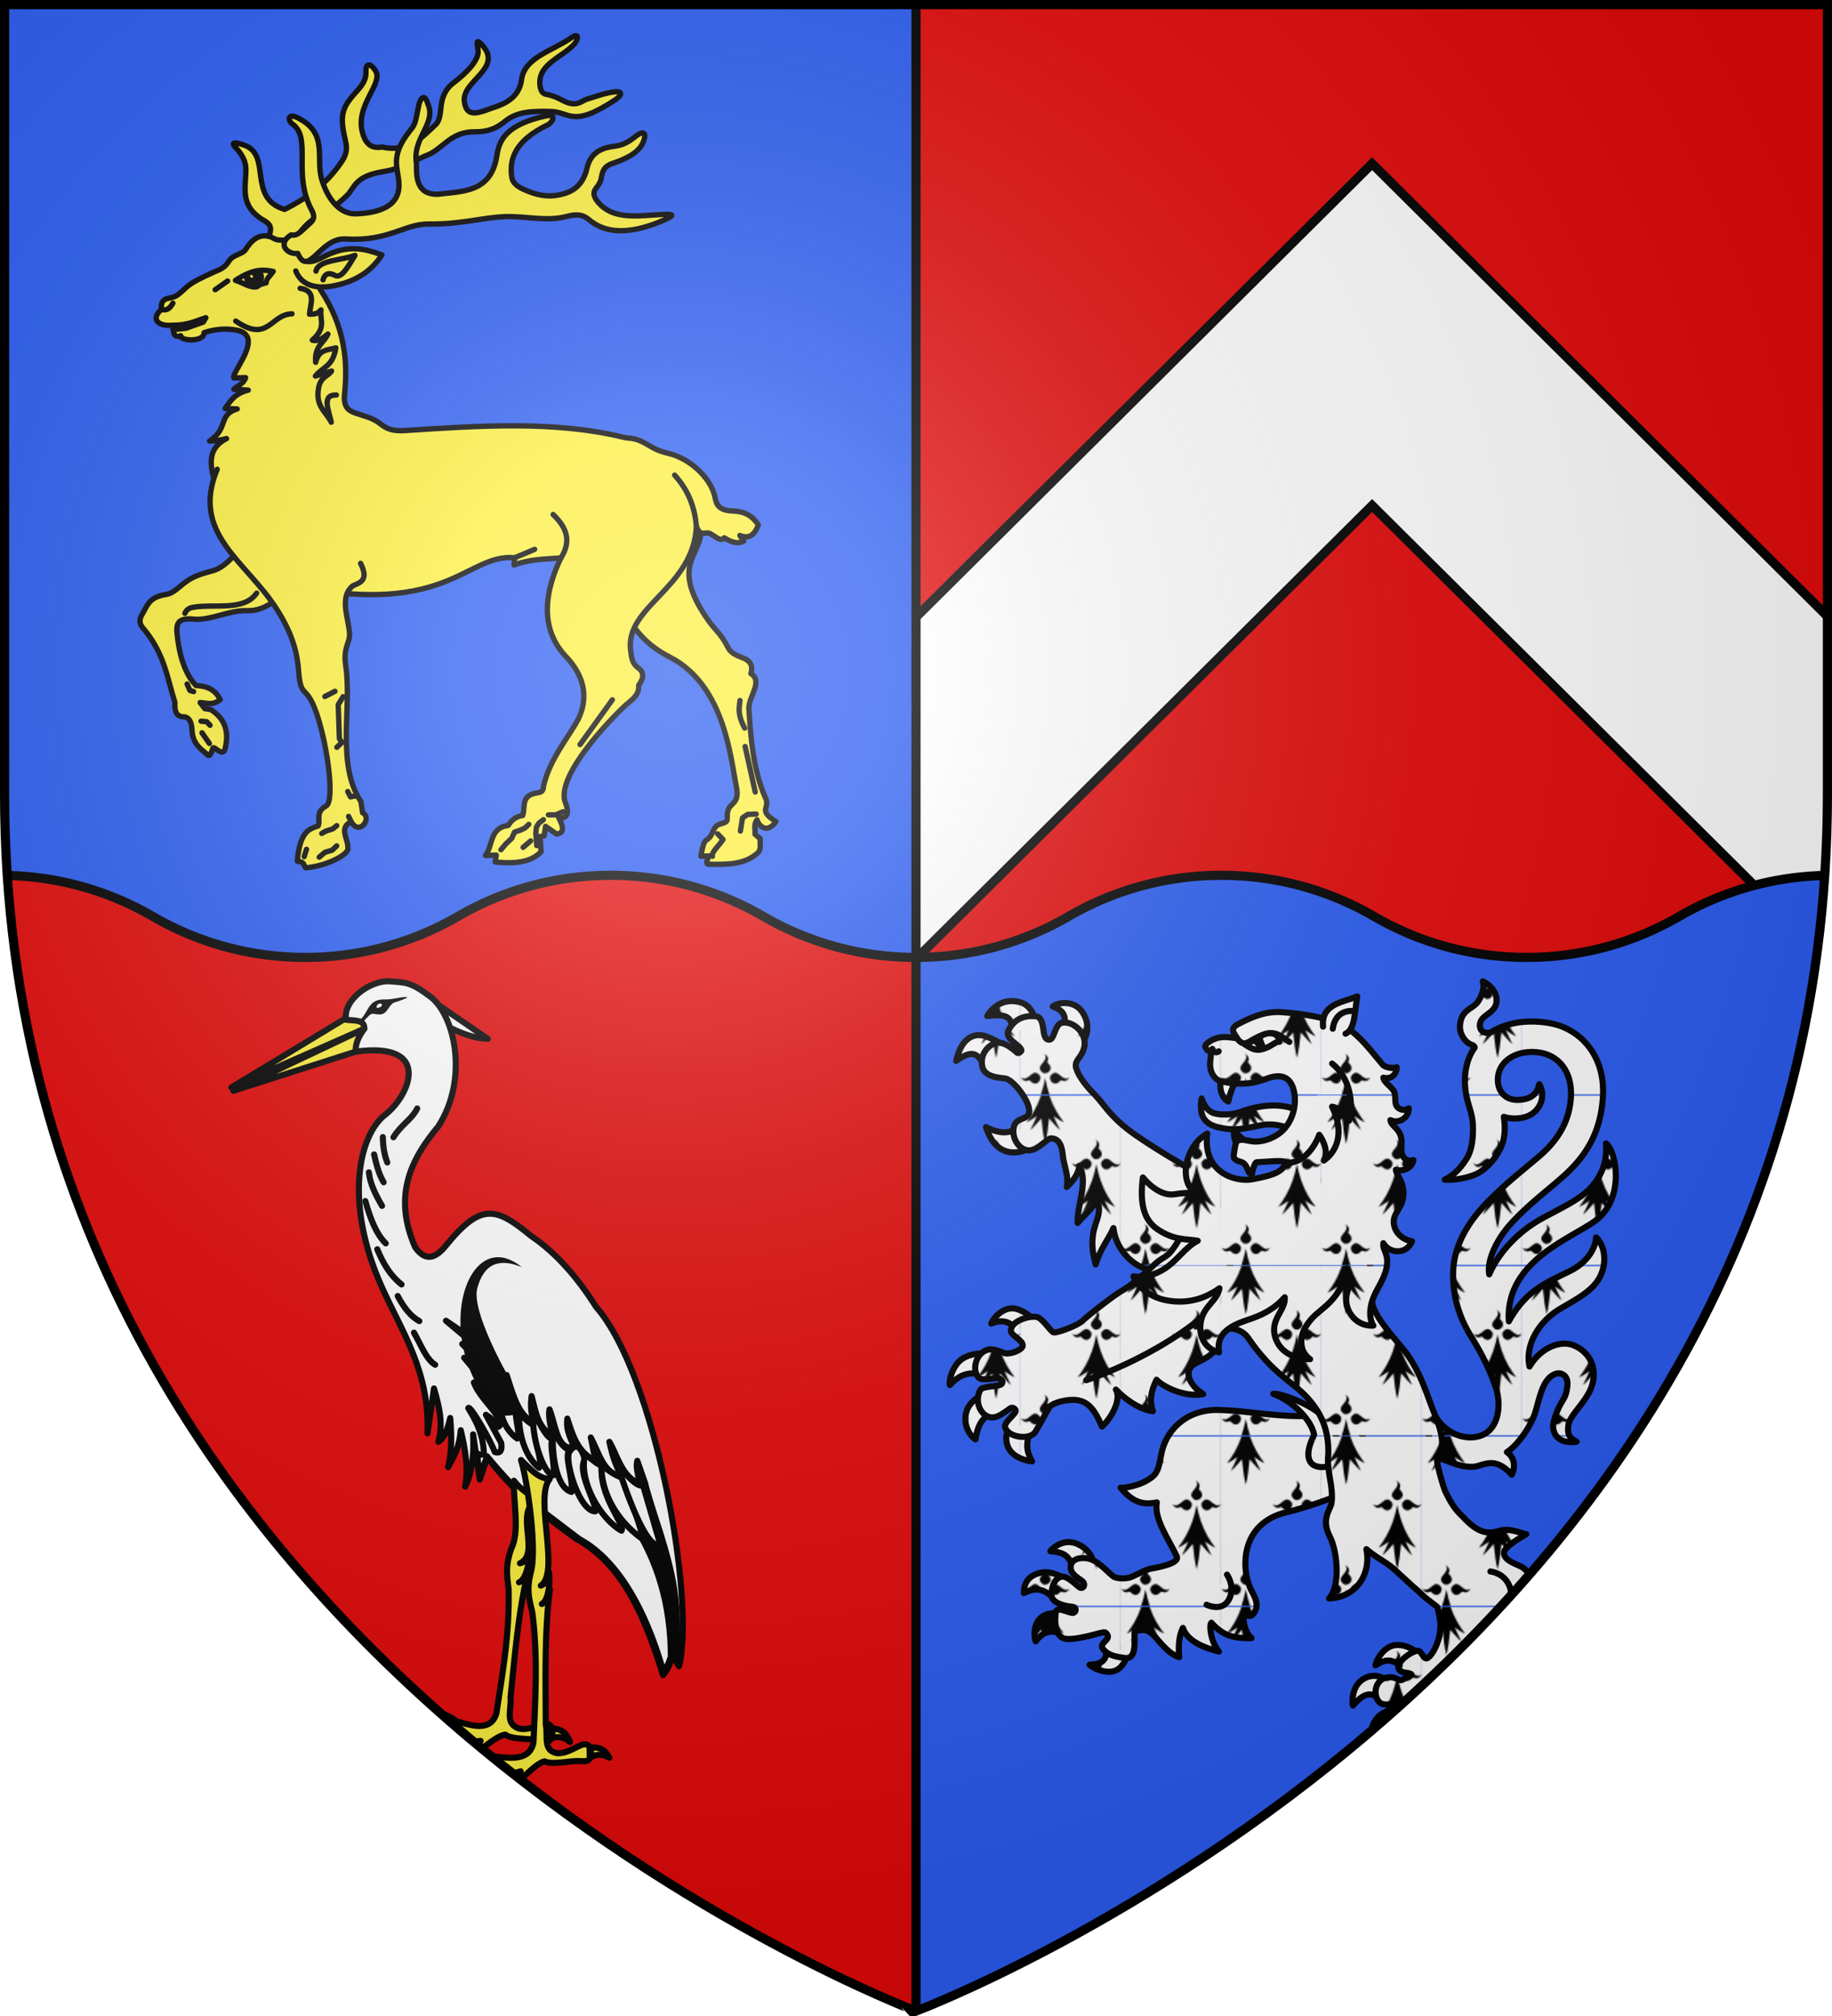<svg xmlns="http://www.w3.org/2000/svg" width="600" height="660"><clipPath id="a"><path d="M329.807 37.213v249.21a79.43 79.43 0 0 0 39.964-10.735 79.4 79.4 0 0 1 39.964-10.735 79.43 79.43 0 0 1 39.964 10.735 79.4 79.4 0 0 0 39.964 10.736 79.43 79.43 0 0 0 39.964-10.736c11.255-6.52 24.207-10.37 38.063-10.695-14.16 212.988-237.883 297.024-237.883 297.024v.081s238.585-89.63 238.585-318.366V37.213z"/></clipPath><pattern id="d" width="72.859" height="123.051" patternTransform="translate(637.229 475.354)" patternUnits="userSpaceOnUse"><path fill="#fff" fill-rule="evenodd" d="M0 0h72.86v123.051H0z"/><path d="M43.843 51.343c-.563-.666-3.442 2.601-6.604-2.302 5.883 4.343 8.443-7.954 13.808-1.26 2.119 2.643-2.297 9.367-7.204 3.562M56.72 38.465c-.666-.562 2.602-3.442-2.301-6.603 4.342 5.883-7.955 8.442-1.26 13.807 2.643 2.12 9.367-2.297 3.561-7.204m9.536 12.878c.562-.666 3.441 2.601 6.603-2.302-5.883 4.343-8.442-7.954-13.808-1.26-2.118 2.643 2.298 9.367 7.205 3.562m-11.207-1.671c-.799 4.27-1.862 8.266-3.114 11.854-2.824 8.094-6.61 14.41-10.493 19.263 2.4-.8 5.002-2.801 7.504-4.402-1.501 3.602-3.102 6.803-4.703 10.005.8-.4 4.002-3.602 8.005-8.404.6 6.603 1.6 14.007 2.801 18.51 1.2-4.503 2.201-11.907 2.802-18.51 4.002 4.802 7.204 8.004 8.004 8.404-1.6-3.202-3.202-6.403-4.702-10.005 2.501 1.6 5.103 3.602 7.504 4.402-3.908-4.885-7.719-11.094-10.55-19.263-1.227-3.544-2.27-7.646-3.058-11.854M14.696 0C11.871 8.094 8.085 14.41 4.202 19.264c2.402-.8 5.003-2.802 7.505-4.403-1.501 3.602-3.102 6.804-4.703 10.006.8-.4 4.002-3.602 8.004-8.405.6 6.604 1.601 14.008 2.802 18.51 1.2-4.502 2.201-11.906 2.802-18.51 4.002 4.803 7.204 8.005 8.004 8.405-1.6-3.202-3.202-6.404-4.703-10.006 2.502 1.601 5.103 3.602 7.505 4.403C27.51 14.379 23.699 8.169 20.868 0zM6.604 112.868c-.563-.666-3.442 2.602-6.604-2.301 5.883 4.342 8.442-7.955 13.808-1.26 2.119 2.642-2.297 9.367-7.204 3.561M19.48 99.991c-.666-.563 2.601-3.442-2.301-6.604 4.342 5.883-7.955 8.443-1.261 13.808 2.643 2.119 9.368-2.297 3.562-7.204m9.535 12.877c.563-.666 3.442 2.602 6.604-2.301-5.883 4.342-8.442-7.955-13.808-1.26-2.119 2.642 2.297 9.367 7.204 3.561m-11.206-1.67c-.799 4.27-1.862 8.266-3.114 11.853h6.173c-1.228-3.544-2.272-7.646-3.059-11.854"/></pattern><clipPath id="b"><path d="M-686.939-690.215h1327.86v574.149c0 635.917-663.93 885.1-663.93 885.1s-663.93-249.183-663.93-885.1z"/></clipPath><clipPath id="e"><path d="M-129.156-10.69h718.027v310.532c0 343.938-359.013 478.71-359.013 478.71s-359.014-134.772-359.014-478.71z"/></clipPath><radialGradient id="f" cx="220" cy="220" r="405" gradientUnits="userSpaceOnUse"><stop offset="0" stop-color="#fff" stop-opacity=".31"/><stop offset=".19" stop-color="#fff" stop-opacity=".25"/><stop offset=".6" stop-color="#6b6b6b" stop-opacity=".125"/><stop offset="1" stop-opacity=".125"/></radialGradient><path fill="#2b5df2" d="M1.5 1.5h597V260c0 286.31-298.5 398.5-298.5 398.5S1.5 546.31 1.5 260z"/><path fill="#e20909" d="M598.5 260V1.5H300v311.938c18.227 0 35.28-4.906 50-13.438 14.725-8.535 31.767-13.438 50-13.437 18.227 0 35.28 4.905 50 13.437 14.725 8.535 31.767 13.437 50 13.438 18.227 0 35.28-4.906 50-13.438 14.081-8.162 30.286-12.98 47.621-13.387M300 658.398v.102m0-.102v-344.96c-18.227 0-35.28-4.906-50-13.438-14.725-8.535-31.767-13.438-50-13.438-18.227 0-35.28 4.906-50 13.438-14.725 8.535-31.767 13.437-50 13.437-18.227 0-35.28-4.905-50-13.437-14.081-8.162-30.286-12.98-47.621-13.387C20.094 553.211 300 658.398 300 658.398"/><g stroke="#000"><path fill="#fff" stroke-width="2.397" d="M598.5 316.396 449.25 168.182 300 316.396v-89.375L449.25 78.807 598.5 227.021z" clip-path="url(#a)" transform="matrix(1.251 0 0 1.252 -112.63 -45.08)"/><g fill="url(#d)" stroke-linecap="round" stroke-linejoin="round" stroke-width="4.446" clip-path="url(#b)" transform="matrix(.45 0 0 .45 310.345 312.208)"><g fill-rule="evenodd"><path d="M46.888 258.055c-7.078.065-13.599 6.952-15.11 11.055 7.646-3.036 12.88-1.623 17.317 3.024l11.34-7.975s-6.04-5.277-12.124-6.036c-.475-.06-.951-.072-1.423-.068M25.6 290.817c-3.85.02-9.909.666-14.835 3.937C3.044 299.88.887 311.525 1.64 313.86c7.605-7.9 13.356-10.241 27.452-7.281l.325-15.57s-1.506-.205-3.817-.193m3.564 28.428s-12.373 3.953-15.372 13.77c-3.198 10.47 3.476 18.717 6.552 20.34 1.365-7.325 2.979-17.823 17.36-20.715zm18.091 19.982c-2.203 4.269-6.229 10.671-3.762 18.335 3.005 9.334 14.73 11.559 18.037 11.786-5.71-9.74-3.892-16.534.713-25.957zm280.884 163.746a15.6 15.6 0 0 0-3.18.244c-7.882 1.455-12.93 10.757-13.48 14.529 7.62-4.893 12.736-5.262 20.875 3.145 2.597-3.054 6.468-7.252 10.36-11.498-1.026-1.284-7.242-6.266-14.575-6.42m-17.048 22.471c-2.325-.113-4.979.34-7.655 1.784-9.978 5.386-8.907 18.203-8.398 19.806 8.852-10.468 14.745-10.386 22.302-2.066l1.514-16.512c-.882-1.093-3.886-2.823-7.763-3.012m10.44 25.491s-10.01 1.214-12.929 13.182c-2.914 11.955 5.023 17.39 7.116 18.51.317-9.19 4.884-16.844 15.833-19.264zm22.358 13.806c-2.403 1.735-7.358 4.31-7.133 13.262.242 9.628 8.592 14.262 12.232 14.653-3.36-9.012-.091-15.69 5.806-19.773zM88.099 428.099c-7.418.029-12.699 5.551-13.315 6.63 13.628.892 14.275 6.256 17.936 15.8 5.196-3.776 9.782-7.012 12.786-8.749.263-2.202-3.022-8.701-10.74-12.187-2.36-1.066-4.59-1.503-6.667-1.494m-16.613 21.964c-1.514-.029-3.057.118-4.612.532-11.38 3.032-11.214 11.699-11.377 14.582 12.6-6.127 17.23 0 24.528 6.054l6.129-15.846c-2.25-1.57-8.106-5.197-14.668-5.322m15.725 31.597s-9.972-4.101-17.26.054c-7.858 4.48-7.252 15.023-5.761 18.644 6.678-9.775 15.414-7.895 21.938-3.301zm27.964 20.279c2.052 12.811-3.03 14.862-11.883 15.41 3.004 2.757 13.064 7.347 19.726 3.83 7.318-3.865 9.182-15.335 8.455-15.626zM46.778 34.514c-10.48-.063-16.358 7.964-17.924 10.888 18.685-2.355 16.931 3.076 20.08 14.234l16.321-6.36c-1.317-5.857-3.645-15.368-12.185-17.827-2.26-.65-4.351-.923-6.292-.935m39.25 1.435c-3.52-.157-6.993.766-9.52 2.515 7.23 2.786 11.176 5.986 7.227 17.961l13.59 9.538c3.551-4.084 7.41-13.527.718-23.527-2.864-4.28-7.49-6.284-12.015-6.487M23.584 59.294c-6.25-.345-13.847 3.492-17.31 18.708 16.592-11.887 16.36-.032 24.316 8.09l11.473-18.466s-6.14-4.59-14.418-7.518a14.7 14.7 0 0 0-4.06-.814m32.307 61.502c-7.094 10.859-16.207 11.336-27.922 5.358 7.015 22.305 24.173 22.505 40.026 10.523zM382.331 373.3c7.442-.313 15.484-8.55 28.26 5.766 2.658-5.36 2.391-12.272-3.506-16.42 8.678-5.633 17.994-20.177 20.61-28.905 3.41-11.373 5.568-24.666 14.59-27.956 4.787-1.746 9.269 1.694 8.857 7.579-.895 12.774-5.323 10.026-10.015 27.27-1.762 6.475 1.716 16.632 16.694 14.39-6.34-2.925-6.675-6.79-5.99-11.897 1.187-8.867 16.617-19.251 18.23-33.818 1.899-17.133-12.1-24.843-19.046-25.505-9.301-.887-20.634 4.969-27.483 16.59-3.62-16.923 8.22-33.383 21.055-41.255 10.756-6.596 22.971-12.37 28.957-21.871 6.748-10.714 5.39-24.195-1.533-30.836-.353 6.408-4.84 17.17-18.278 24.061-16.312 8.365-32.082 13.165-45.254 37.003-2.764-42.649 42.968-59.271 61.969-72.475 23.582-16.388 15.88-52.096 8.722-56.971.414 5.98.662 15.342-6.463 26.414-8.242 12.808-22.652 18.614-40.04 28.182-17.292 9.515-31.648 24.716-38.456 40.667-1.877-10.766 6.095-26.36 16.136-37.28 10.4-11.312 22.825-21.228 29.89-27.218 14.075-11.931 34.578-28.447 36.706-64.66 1.501-25.47-11.172-43.305-28.939-50.749-10.42-4.366-25.695-5.02-36.214-2.66-5.277 1.183-10.538 3.003-15.478 5.973-3.479 2.09-9.48.804-8.876-5.267.711-7.154 10.925-7.681 12.013-16.065.898-6.916-4.36-12.476-9.922-15.227 1.392 4.237-.118 9.152-3.037 14.055-3.804 6.39-12.42 5.71-13.542 17.8-.556 6.048 3.478 12.866 9.2 14.558.679.415 1.817 1.33 1.333 1.993-6.316 8.668-7.458 20.135-6.818 28.087 1.068 13.28 5.66 17.962 5.72 30.26.019 3.833.013 14.887-4.598 22.174-5.685 8.982-10.55 12.54-15.968 15.37 7.643.48 15.814-1.293 21.532-3.512 10.571-4.102 19.542-17.162 21.326-25.82 1.187-5.765.92-11.154.162-16.404 5.175 1.75 14.186 2 20.49-2.176 6.472-4.288 10.056-13.553 5.296-21.632-1.644 8.188-7.116 11.158-15.33 11.484-7.818.31-14.066-4.572-14.748-13.062-1.006-12.513 9.632-21.63 24.255-21.804 19.372-.23 29.896 13.996 28.868 32.61-1.03 18.657-10.27 32.39-23.334 43.496-11.224 9.54-23.034 18.809-34.715 30.403-9.11 9.043-27.055 28.213-27.657 53.63-.446 18.835 5.032 34.066 13.603 47.789s13.649 25.155 17.305 35.796c4.395 12.79 2.336 30.244-10.051 35.14-12.83 5.07-30.249-2.613-36.431-19.352-2.2 12.232-5.199 37.534 7.187 36.586 7.5 2.583 14.255 6.03 22.756 5.672"/><path d="M196.103 331.946c-23.283-.01-37.716 15.536-40.7 32.882-1.28 7.444-2.49 12.539-5.97 15.47-8.537 7.187-22.259 8.708-23.537 8.229 8.199 9.77 15.452 13.04 26.388 10.668-2.278 12.027 8.787 26.947 14.502 39.262 1.93 4.158-7.766 7.089-19.418 9.089-3.792.65-11.23 5.321-14.874 6.337-3.774 1.052-9.474.685-11.663-.668-2.262-1.398-10.425-10.6-16.626-12.637-5.77-1.896-12.994-.81-14.336 3.891-2.138 7.5 7.833 10.5 9.162 13.151 1.286 2.564-.925 4.616-2.794 3.54-2.218-1.276-9.369-9.22-13.788-7.817-3.33 1.057-6.071 4.044-6.91 12.317-.71 7.013 10.763 9.154 15.102 9.486 3.532.27 3.072 3.767.944 4.431-2.29.715-12.296-5.279-12.865-.527s-1.313 15.107 4.964 18.742c4.936 2.858 23.49-2.569 25.616-3.104 2.53-.638 5.001-1.381 5.824-.62 5.597 5.175-5.853 7.023-1.976 11.828 4.12 5.107 10.075 5.577 15.566 6.481 11.284 1.86 5.56-19.523 8.055-19.654 5.384-.748 7.493-1.571 11.833 1.932s10.861 14.336 20 17.16c-.797-8.282-.141-15.731 2.657-21.297 3.175 9.505 14.617 14.216 26.237 17.245-5.816-6.797-7.405-19.13-5.544-21.012 7.639 8.509 14.82 11.606 29.25 11.193-4.296-3.19-6.492-12.498-5.543-15.116 1.455-4.017 4.603 2.978 8.472-5.183 2.439-5.144-1.496-11.345-3.127-14.55-7.478-14.703-8.609-48.746 25.932-56.785 18.786-4.372 47.174-15.288 49.631-18.378 19.585-24.63 1.505-45.442-8.6-57.384-25.563 12.2-62.48 1.808-91.864 1.398M83.904 147.11c.545 6.226 4.57 15.216 2.84 22.667 4.486-4.241 8.605-9.602 9.114-15.384 6.781 11.934-1.857 28.584-1.2 41.575 3.468-4.504 11.874-11.138 13.765-17.133 6.82 14.756-8.732 18.096-.653 47.27 2.81-10.534 9.948-19.245 12.95-26.467 2.303 20.05 21.567 33.29 32.422 29.968 24.89 32.457 54.863 19.82 53.416-15.485 0 0-23.528-52.048-29.613-56.539-6.607-4.876-15.012-9.279-24.598-15.397-10.819-6.906-19.698-12.45-28.088-20.212-8.39-7.761-12.429-14.725-17.924-20.174-7.736-7.673-12.874-16.193-13.038-20.15-.202-4.84 4.487-6.138 6.226-13.826 2.069-9.147-7.332-18.958-16.076-17.598-4.985.775-5.52 10.05-8.21 11.917-.635.44-1.395.593-2.37.308-5.112-1.495-.905-16.353-9.165-16.94-8.26-.588-14.843 1.925-19.307 10.025-3.589 6.512 8.85 10.954 9.318 14.78.105.857-1.698 2.1-2.571 2.079-.576-.014-9.467-9.6-16.424-7.281-5.42 1.807-11.3 8.162-9.446 16.976 1.603 7.621 11.693 8.165 16.537 8.683 5.745.614 18.588 17.01 17.551 24.397-.317 5.955-9.166 3.612-11.027 10.44-2.387 8.755 4.462 18.567 12.167 17.401 5.766-.872 11.957-8.378 14.579-8.623 6.355-.036 8.22 5.81 8.825 12.723"/><path d="M237.044 320.237c15.17 5.7 28.04 19.75 29.703 29.85-8.741 17.425-2.974 25.216 9.52 23.13 10.195-1.695 10.212-9.836 7.526-19.229-2.396-8.38-6.042-14.04-13.804-20.033-10.136-7.826-28.588-14.485-32.945-13.718"/><path d="M375.922 546.089c5.58-18.318 25.271-5.711 35.488-20.634-6.208-.403-13.619-4.9-15.697-11.57 16.194.485 23.507-4.59 31.83-11.659-6.52.039-16.144-1.588-17.51-11.004 7.798-.154 24.129-.222 33.104-14.12-15.834 2.643-23.538-2.616-22.809-7.163 2.157-13.442 10.013-12.719-.644-22.555-2.995-2.763-15.713-5.23-14.677-12.073.55-3.63 11.063-10.13 16.184-12.959-3.28-.36-11.593-4.683-19.184-2.562-7.59 2.12-14.357 3.064-25.693-8.743-5.212-5.452-7.78-6.892-14.027-19.677-1.256-2.57-7.769-24.285-5.592-23.888 7.418-10.166.504-25.852-4.219-37.517-4.6-12.443-8.67-25.015-17.657-38.043-6.903-10.007-25.298-27.111-26.286-40.506-1.291-17.362-1.62-35.897-.546-44.927 2.94-24.745 3.977-29.446-19.459-37.412-13.854-4.71-61.978-17.066-84.759 8.136-11.64 12.877-24.168 12.014-34.292 29.21s-10.353 11.724-19.122 19.929-16.707 14.572-19.218 16.2c-5.023 3.255-6.792 3.905-15.243 10.326-8.451 6.42-15.999 12.42-17.408 13.996-2.817 3.15-17.899 9.072-21.26 8.688-2.074-.237-7.977-10.423-12.405-11.247-5.55-1.033-18.62 2.881-18.775 9.934-.082 3.778 10.074 7.365 8.468 11.601-1.094 2.883-9.095 5.737-12.644 4.92-2.028-.466-7.881-3.868-12.687-2.578-8.98 2.412-11.717 15.377-6.396 20.43 2.705 2.568 13.235-.584 14.817.336 1.792 1.043 2.94 1.863 1.979 3.89-1.043 2.199-14.078 1.612-15.722 4.475-5.598 9.751 2.37 23.655 12.56 19.224 3.424-1.489 6.698-3.987 8.99-5.653 2.033-1.478 3.927.377 4.132 1.493.468 2.539-8.933 8.477-7.676 12.329 2.42 7.408 18.165 9.34 21.994 3.156 2.972-4.8 9.018-16.182 10.155-17.728.568-.772 1.451-2.503 8.496-4.388 17.577-4.23 23.447 3.423 29.831 18.287 5.722-4.834 14.75-19.112 10.134-26.93 6.532 6.91 17.523 14.78 26.97 15.77-3.804-10.48 1.098-19.305 2.608-22.895 6.037 6.26 22.337 12.927 34.007 10.435-10.038-6.285-15.766-17.636-4.527-22.934s14.103-8.351 16.684-18.306c2.58-9.954 15.505-6.837 20.41.193s6.87 9.629 12.56 16.033c6.123 6.89 14.358 13.669 19.744 17.836 6.085 4.709 11.748 9.867 16.861 17.312 6.55 9.537 9.636 20.33 9.294 33.453-1.494 12.645 4.15 23.826 2.258 36.145-1.135 4.678-7.466 11.45-1.348 23.441s7.835 36.76-.37 45.53c21.615-1.08 30.63-19.66 27.177-35.895 8.249 7.008 13.866 8.875 20.558 14.897 2.536 2.281 14.023 13.07 16.895 15.327 5.855 5.72 5.063 4.72 14.1 11.784.647 1.278 2.292 10.003 2.285 12.252-.002.65.356 5.85-1.49 11.82-1.632 5.28-4.657 11.193-7.759 13.108-3.193 1.97-4.086-5.846-7.76-5.216-4.862.833-14.758 8.121-13.438 12.81 1.284 4.562 12.62 2.841 8.445 5.151l-5.338 2.953c-3.282 1.816-4.358-2.616-11.303-1.545-8.534 1.315-10.823 11.85-6.16 17.555 3.067 3.754 9.627 1.383 9.627 1.383 7.288-1.682 9.789.936.595 3.321 0 0-8.872 2.485-7.764 9.52.755 4.799 7.398 9.867 11.014 9.256 4.8-.812 10.175-3.852 11.738-6.584 2.934-5.125 5.36-2.045 3.296 2.034-1.173 2.318-3.193 7.268.107 9.776 4.023 3.057 13.677 1.311 16.689-1.602 4.61-4.462 3.946-11.596 2.818-13.636 7.645-2.36 11.705-7.119 13.962-11.506"/><path d="M100.929 310.308s61.88-19.787 101.216-61.479M395.04 449.498s10.044.704 14.03 10.895c4.158 10.625-6.588 16.285-6.588 16.285m-199.133-24.933s6.276 8.75 1.512 17.968c-4.968 9.612-16.378 3.97-16.378 3.97M273.66 136.906c-8.25-2.07-16.208-4.053-22.756-8.231-6.099-3.892-15.296-5.364-22.744-3.856-11.98 2.426-19.722 4.497-31.895 1.303-10.251-2.69-13.308-9.414-11.365-20.786 2.137 6.624 5.754 9.822 9.21 10.82 4.448 1.282 12.387 1.294 18.594-.91 32.133-11.41 53.155-1.798 60.955 21.66"/><path d="M199.118 91.339c-1.319 3.182-1.1 13.083 5.221 16.23 1.002-5.622 3.734-12.134 5.763-15.455zm9.597 36.752c-.803 3.456.182 7.853 1.768 10.547l7.609-1.748c-3.878-2.126-7.325-5.275-9.377-8.8"/><path d="M309.888 270.586c-3.195-4.782-2.704-11.997-.842-17.947 2.54-8.112 8.446-14.733 10.357-23.736 2.226-10.532-3.086-13.076-2.255-18.269 4.392 7.821 17.058 8.42 20.869-1.415-5.635-.797-10.727-4.54-12.543-9.818-3.27-9.503 4.798-12.79 6.102-21.995 1.54-10.86-4.896-15.591-5.307-20.189 5.4 1.648 11.955-1.382 12.738-7.06-2.867 1.064-5.806.325-7.614-2.833-2.168-3.787-.432-8.772-1.16-12.888-1.354-7.644-7.195-8.582-7.944-13.342 5.693 2.88 13.276-1.263 13.414-8.57-2.11 1.37-4.846 1.552-7.12.136-4.087-2.547-1.907-7.433-3.432-11.91-1.104-3.241-7.634-6.98-7.999-10.522 4.92 1.34 9.611-1.548 9.698-7.598-2.565 1.141-8.37.313-10.29-1.958-8.983-10.629-15.304-19.424-25.893-26.903-8.586-6.062-30.78-10.193-47.98-11.225-12.675-.762-23.441 4.718-31.218 8.704-6.778 3.474-2.548 6.991-.786 10.31-5.794-.714-10.743-1.708-16.223.423-3.162 1.23-7.285 3.912-6.951 5.69.193 1.029 2.444 4.37 4.366 3.148-.125 3.987-.918 6.251-.8 10.388.157 5.44 3.269 10.422 7.697 11.55 11.742 2.994 22.517 2.379 33.333-1.75 14.645-5.591 19.257 2.699 20.426 11.64 1.177 9.016-1.788 20.185-9.898 27.172-4.21 3.627-11.934 7.207-19.445 6.872-4.216-.188-8.286-2.287-11.981-.666-1.884.826-2.373 7.027-2.94 10.422-.444 2.65 1.593 4.105 4.408 4.79 6.524 1.585 4.833 8.395 8.725 9.48.26-1.78 1.989-8.936 3.59-8.982 6.44-.186 21.242-2.018 20.785.417-1.154 6.122-8.153 9.123-24.064 12.002-12.343 2.233-36.22-4.954-32.747-33.23-16.14 8.809-21.259 35.322-8.136 43.482-4.722-.644-9.944-.287-15.663.65-8.497 1.393-17.55-5.503-23.03-12.237-2.527 20.13 1.093 31.523 11.26 38.128 12.08 7.85 20.477 6.465 28.672 7.942-6.893 3.505-11.85 9.94-18.16 15.72-7.089 6.495-17.348 11.689-28.612 10.186 4.712 9.714 13.796 15.68 24.862 17.576 14.93 2.56 27.363-1.49 37.73-8.936-1.775 9.569-11.658 12.92-13.611 24.486-1.745 10.335 2.894 19.643 13.274 22.128-2.802-16.579 13.842-21.139 23.673-24.564 9.304-3.242 17.413-7.829 24.146-15.507.958 9.798-12.12 16.559-6.214 30.972 3.97 9.693 13.87 14.01 24.677 14.1-6.886-4.72-8.445-14.35-3.59-22.882 6.974-12.252 15.569-12.828 24.677-27.061 2.416-3.776 4.131-10.055 5.513-16.062 3.702 6.857 1.437 13.038.06 18.482-2.587 10.226 5.497 23.98 19.396 23.059"/><path d="M273.277 53.096c-1.555-16.248 13.462-17.456 24.882-21.93-1.874 10.357-1.415 23.938-8.518 27.062"/></g><path d="M296.413 41.892s-13.887-2.797-16.072 12.74m-87.681 14.65s1.762 4.164 4.645 1.761m13.378-9.486c4.78 6.826 8.264 2.473 12.491.44 14.905-8.341 18.086-2.265 25.577 2.212m-2.976 87.943c17.465 1.106 24.708-20.371 24.708-20.371s7.902 10.325 3.334 18.744c9.804-6.89 15.188-20.654 5.99-39.2 5.7.871 11.352 6.84 12.287 10.266 3.708-13.373.462-31.658-12.236-41.622"/><path fill-rule="evenodd" d="M216.209 65.947c4.662 3.096 8.183 4.851 12.575 3.623 7.138-1.769 9.44-5.798 12.725-5.416-.708-7.914-9.45-7.32-14.412-3.62-.59.352.952 4.008 2.259 7.083-1.181-.061-4.63-1.756-4.931-5.303-1.906 1.338-4.672 2.22-8.216 3.633"/></g><g stroke-linecap="round" stroke-linejoin="round" stroke-width="3.214"><path fill="#fcef3c" d="M-357.697-165.876c.22-3.791 3.661-7.582-2.52-11.103-15.153-8.632-11.26-19.788-11.181-30.252.028-3.784-.965-7.64-4.686-12.093-1.523-1.822-7.055-6.47 3.082-3.305 17.812 5.564 1.916 31.98 24.934 38.815 12.391-6.342 24.456-14.081 34.307-28.627 2.506-3.699 3.528-7.288 2.528-11.545-3.819-16.26-2.93-20.497 6.906-31.15 3.411-3.694 5.402-7.201 5.208-11.106-.301-6.028 2.991-4.91 4.993-1.876 7.422 8.1-12.942 21.476-6.601 39.768 1.917 5.532 5.352 8.108 11.171 7.07 16.385 3.478 23.953-5.672 32.306-13.384 5.632-5.2-.129-16.817 10.845-25.159 7.564-5.75 15.749-13.773 14.766-19.7-.806-4.862-1.232-7.408 3.12-2.24 11.261 13.375-12.46 20.833-11.384 32.638 1.086 11.908 10.514 6.39 19.044 3.598 9.777-3.201 14.433-8.725 15.419-16.26 1.751-13.386 18.94-17.404 29.768-25.02 5.347-3.76 4.139 1.218 2.25 3.386-7.101 8.15-21.904 11.954-20.995 24.447.231 3.184 1.288 5.587 3.673 6 4.02.697 7.161 2.144 9.445 3.4 9.042 4.978 11.617.608 15.435-.538 6.39-1.92 10.879-3.635 16.103-4.293 5.425-.683 4.872 1.997.7 4.772-26.005 17.291-27.236 7.086-39.192 6.964-9.623-.099-19.432-.4-27.234 6.013-4.762 3.916-9.809 6.335-18.167 6.23-13.664-.171-18.254 8.909-27.24 13.475-9.558 3.531-13.905 8.134-28.674 10.593-16.215 2.7-16.421 9.593-20.727 13.915-15.298 15.36-21.52 9.245-33.177 29.534zM-97.686 6.547c2.63 17.434-20.132 21.492 4.94 56.89 3.782 5.339 7.394 7.588 11.567 15.867 1.158 2.298 2.97 4.005 8.49 6.088 3.473 1.31 7.062 3.365 5.319 9.648 7.609 4.733-1.648 14.151-1.199 21.192 1.133 17.749 2.516 35.718 9.53 52.516 4.236 7.47-5.043 7.704 6.765 15.192-5.441 7.534-10.29 2.759-11.407-1.159-2.201 3.24-.92 5.838-1.227 8.728l3.185 2.673c-.443 2.904 1.05 6.229-1.663 8.666-7.694 6.914-18.238 6.846-28.092 6.733-1.373-.016-4.097.75-1.071-5.046l-4.923.198c2.386-14.467 3.75-6.176 7.506-15.41 2.065-5.077 6.05-3.515 7.902-5.565.958-1.06-.038-3.135.92-6.546 1.317-4.689 7.11-4.021 5.079-13.972-3.472-17.012-6.948-61.236-40.189-78.185-24.537-12.512-25.858-29.89-40.28-45.036" transform="matrix(.544 0 0 .545 282.575 168.737)"/><g fill="none" stroke-width="3.404"><path d="m167.276 198.859-5.434-29.161M161.952 157.966c-4.575-9.5-2.895-13.025-2.371-17.654M138.582 238.777c-1.016-2.35 4.727-6.952 7.09-10.428l-3.336-3.754M156.935 223.344l1.669-8.343 3.337-2.085h5.422" transform="matrix(.513 -.018 .018 .514 157.958 160.092)"/></g><path fill="#fcef3c" d="M-378.613-82.534c-2.15-2.84 19.213-25.349 1.702-28.73-6.402-1.235-13.186-.659-19.692 1.5.206 5.939-14.883 4.937-14 1.841-5.453 1.831-3.827-3.93-5.359-6.304-8.56.746-12.798-3.937-6.282-9.517-.608-6.737 3.35-6.328 6.778-7.27 2.892-.793 4.844-2.921 8.176-5.964 3.705-3.384 10.822-6.557 16.717-9.24 2.777-1.263 6.287-2.078 8.967-6.533 2.444-4.062 8.214-3.933 10.218-7.184 5.54-8.986 11.92-9.352 17.122-6.252 4.232 2.364 15.01-1.415 18.523 2.18 6.698 6.854 5.214 22.284 9.48 28.802 14.534 22.205 16.278 42.638 14.258 62.516-.82 8.078 2.999 9.923 6.34 11.138 4.979 1.81 10.388 2.798 14.823 6.244 3.82 2.968 7.02 4.865 15.297 4.334 44.288-2.842 89.707-6.103 131.588 4.06 4.33 1.05 6.411-.351 14.767 4.623 3.73 2.22 6.445 3.684 12.475 5.119 12.385 2.945 24.802 14.236 27.538 25.399.897 3.663.907 8.691 10.595 9.096 5.776.241 11.195 1.526 15.709 8.377-2.062 5.553-5.241 8.779-11.138 6.34l2.284 3.435c-2.602 1.328-5.89 1.595-11.701-2.025-2.261 2.492-4.696-.474-8.397-2.475-3.044-1.647-5.974 2.456-8.346-4.514-1.666 37.395-43.422 48.082-39.575 74.95.556 3.884.765 7.374 4.41 10.123 3.803 2.588 3.641 6.171.368 10.535.507 3.409-1.201 6.677-6.124 10.492-4.951 3.837-44.722 43.026-37.934 60.016 3.14 7.858-.403 9.629-4.01 9.065 4.163 7.847 1.846 9.22-1.282 9.782l-6.653-4.636-.882 5.71-2.422.355.59 9.176c-4.74 5.096-12.995 7.787-27.644 6.104l.669-4.08-6.483.226c4.568-6.02 2.353-16.62 13.704-18.059 1.768-2.697 3.867-5.19 8.716-5.984 1.687-4.88-1.441-12.147 8.723-13.558 4.389-.609 3.37-2.741 4.133-5.553 3.898-14.353 12.12-24.56 18.773-35.546 2.867-4.734 12.528-21.559-5.476-40.65-5.96-6.318-20.355-23.77-3.156-59.392-9.231.78-18.168.562-28.251 4.233l.39-4.341c-27.845-2.49-38.62 32.474-120.773 19.093l-59.254-62.573c-2.414-9.489-6.787-21.254 6.593-28.088-6.82 1.584-8.213 1.411-10.228 1.44 11.721-7.713 4.873-15.672 16.638-19.244l-7.313-.286c3.13-4.188 5.238-8.72 13.95-11.035l-8.673-.508c2.368-2.322 6.07-3.4 7.058-7.009z" transform="matrix(.544 0 0 .545 282.575 168.737)"/><path fill="#fcef3c" d="M-341.37-146.853c3.551 9.014 12.692 11.21 24.372 8.615 10.848-2.411 20.61-7.589 27.49-18.27-10.338-3.545-20.01-6.793-35.919 1.525-4.982 2.605-11.097 4.945-14.737-2.408" transform="matrix(.544 0 0 .545 282.575 168.737)"/><g fill="none"><path d="M-329.196-146.738c1.298-6.77 15.51-6.392 23.47-9.474-4.119 6.698-8.146 14.156-12.02 12.05-3.275-1.78-6.151-1.448-7.209 2.686M-415.962-114.227c10.127.022 14.307-2.675 20.398-4.499M-422.244-123.744c3.034 1.015 5.21-.621 6.9-3.757M-389.889-135.586l7.478-5.217M-377.516-116.754c19.617 13.525 20.9-4.105 33.87-4.337M-377.687-141.201c11.216-7.315 17.035-6.433 22.726-5.356-1.529 2.284-4.37 4.613-4.222 6.839-1.861.552-3.82.763-5.394 2.317-4.03 1.059-8.74-2.526-13.11-3.8" transform="matrix(.544 0 0 .545 282.575 168.737)"/></g><path d="M-363.05-145.812c-.863-.035-1.738-.736-2.73.52-.447.567.89 2.556.323 3.354-.669.942-3.236.666-3.602.828l-1.773-2.452a5 5 0 0 0-.04.73c.088 2.524 2.102 4.474 4.528 4.39 2.426-.086 4.332-2.172 4.243-4.696a4.7 4.7 0 0 0-.948-2.674" transform="matrix(.544 0 0 .545 282.575 168.737)"/><path fill="none" d="M-338.744-136.407c10.12 1.495 6.092 9.338 5.642 15.576 2.246-.321 4.374.459 6.918-2.632-.896 5.868 3.547 10.524-5.26 18.186 2.005.41 3.884.998 9.43-3.675-2.48 5.633-8.235 7.078-7.372 16.986 1.985-8.137 7.528-7.214 12.122-8.708-1.708 11.432-8.118 11.547-12.31 16.999l9.77-3.05c-2.804 4.01-7.387 3.105-8.158 12.712-.72 8.962 5.077 12.225 7.958 18.043-1.333-6.869-6.213-16.584 3.093-16.358" transform="matrix(.544 0 0 .545 282.575 168.737)"/><g stroke-width="3.404"><path fill="#fcef3c" d="M177.872 358.879c-9.987 4.692-17.6 14.208-30.346 13.305-11.465-.812-23.996 5.664-34.314 4.202-9.938-1.409-10.837 2.622-10.97 7.236.82 14.79 3.934 27.06 10.97 35.014 6.629.572 12.26 2.805 15.173 9.57-5.209 3.72-8.78 1.71-12.838 1.401l2.8 3.968 3.736.7c9.317 6.371 11.147 14.775 8.403 24.977-1.716 6.38-7.174-2.56-7.937-.233-2.242 6.844-3.39 3.986-4.435 3.035-3.702-3.373-8.556-6.799-8.403-16.107-.3-4.396-1.587-7.641-5.602-7.703-4.495-.541-5.116-4.472-4.669-9.337-4.34-15.484-5.485-30.486-17.507-46.452-1.775-2.357-4.79-5.057-1.4-10.271 3.272-5.033 4.517-10.38 14.239-11.905 2.857-.448 4.677-.366 9.803-4.435 7.23-5.737 10.582-7.194 21.943-9.804 9.3-2.137 16.65-12.693 24.976-20.541" transform="matrix(.513 -.018 .018 .514 -1.448 11.27)"/><g fill="none"><path d="M107.783 372.469c1.072-1.954 2.258-3.196 5.447-3.632 13.645-1.864 32.249 3.81 40.77-7.592M116.036 448.89l4.456 6.933M121.318 444.269l-1.981-2.31-3.631-.496M107.618 417.53l1.65 4.126 2.311.825" transform="matrix(.513 -.018 .018 .514 -1.448 11.27)"/></g></g><path fill="none" d="M-181.726 25.538c6.784-10.658 2.895-18.792-4.695-26.05M-100.17 6.462c-1.008-10.76-4.402-21.137-13.113-30.66" transform="matrix(.544 0 0 .545 282.575 168.737)"/><g fill="none" stroke-width="3.404"><path d="m304.037 529.934 3.301-3.631 3.797-3.301 1.98-3.962 3.797-1.155 2.806-1.155 2.64-2.311M323.184 524.982l-4.952 3.962M331.767 511.778l-2.971 2.146-1.65 2.475-.496 3.797.33 7.923M344.476 507.156l-4.786 1.816-4.622-.165M356.83 464.805l21.602-27.775" transform="matrix(.513 -.018 .018 .514 -1.448 11.27)"/></g><g stroke-width="3.404"><path fill="#fcef3c" d="M220.941 344.65c4.98 10.827-.416 12.074-5.484 14.102-9.187 6.946-3.284 20.52-3.145 30.42.086 6.084-4.529 8.22-3.123 20.507 3.057 26.717-8.42 62.003 6.66 86.574l.783 7.051c6.241 3.266-2.434 15.074-7.443 5.485-8.43 3.605-2.149 10.888-2.742 16.453 1.112 4.44-14.72 11.355-27.36 11.833l-.846-1.648c-.822-2.45-2.646-2.394-4.309-2.742.864-7.337 2.498-13.7 5.876-17.629 1.821-2.117 4.769-3.41 8.227-4.309 1.764-4.2-1.728-8.81 5.484-12.535 6.3-3.254 1.617-44.24-5.297-63.024-5.307-14.416-8.485-6.219-9.197-23.55-.544-13.243-3.877-25.198-12.928-40.35-18.472-30.927-53.012-49.574-34.473-89.708" transform="matrix(.513 -.018 .018 .514 -1.448 11.27)"/><g fill="none"><path d="m206.818 429.084-3.301 4.951v21.623l1.485 2.476-3.301 2.971M178.428 529.934l1.65-4.621M190.147 515.574l2.476-1.32 4.621-1.32 2.641-1.981M188.001 530.594l3.797-2.97 4.621-1.156 2.971-2.64M209.189 508.789l-1.546-3.448M213.255 492.3l-3.961.661-1.65-3.466M195.195 428.543l6.558-3.086" transform="matrix(.513 -.018 .018 .514 -1.448 11.27)"/></g></g><path fill="#fcef3c" d="M-340.164-157.391c-6.274.888-12.729-5.765-4.012-11.13 3.825.996 6.56-2.709 10.257-5.994 2.4-2.134 4.896-3.744 2.103-8.929-11.808-21.92.5-43.561-11.876-51.912-2.035-1.374-3.198-6.935 3.911-3.271 18.371 9.467 10.042 24.262 14.182 37.255 3.87 12.15 11.226 20.905 21.233 20.19 6.317-.452 25.944-1.3 25.126-18.186-.461-9.513-5.733-16.155 6.543-31.625 3.08-3.88 3.08-3.6 5.483-15.89 1.723-6.2 4.24-4.63 5.332-.348 5.38 11.62-9.01 20.099-6.939 35.021.579 4.166-2.264 19.912 13.151 19.264 15.14-1.796 32.062-1.1 35.41-23.375 1.358-9.031 5.438-18.248 28.964-23.552 8.014-1.807 4.144 4.04 1.79 5.17-19.74 9.477-23.377 20.392-21.848 31.354.634 4.548 4.885 6.636 9.555 8.522 5.088 2.055 10.855 3.525 16.998 2.627 8.07-1.18 15.952-4.31 18.75-16.353 1.571-6.768 5.42-10.309 10.849-12.052 5.709-1.833 9.696-.098 17.88-6.662 6.805-5.458 6.926-.943 4.951 3.45-2.815 6.261-10.756 9.855-18.086 12.304-5.597 1.87-6.31 5.023-6.941 8.695-.361 2.097-1.031 3.605-3.394 6.559-1.5 1.876-2.06 4.976 3.165 9.952 9.193 8.755 23.493 6.192 36.421 5.571 6.06-.29 9.835-.211.93 3.59-16.679 7.121-31.926 8.925-43.044.699-3.027-2.24-5.507-5.623-14.765-3.185-12.568 3.311-24.563-.293-37.265.171-13.7.501-26.28 4.66-46.135 4.429-14.388-.168-24.03 10.614-50 8.991-15.247-.952-22.32 23.552-28.68 8.65" transform="matrix(.544 0 0 .545 282.575 168.737)"/><path fill="none" d="m-414.813-111.594 7.456-.852 10.311-3.709 1.482-2.57M-209.588 25.43l12.049-5.054" transform="matrix(.544 0 0 .545 282.575 168.737)"/></g></g><g fill="#fff" stroke-linecap="round" stroke-linejoin="round" stroke-width="2.374" clip-path="url(#e)" transform="matrix(.831 0 0 .832 108.886 10.397)"><g stroke="#000"><path d="m894.495-686.704-2.862 6.485c8.992 3.348 16.993 9.668 26.975 10.045z" transform="matrix(1.013 0 0 1.012 -869.346 1074.484)"/><path fill-rule="evenodd" d="M895.167-516.773c.92-24.122-9.944-39.42-17.805-56.967-14.815-33.039-8.867-59.074 1.38-66.954 9.326-7.172 18.773-28.529-11.46-24.512-2.508-2.653-2.722-8.182-3.682-11.806-2.046-7.726 9.144-16.261 17.293-15.502 5.477.51 7.48-.031 15.413 5.971 9.45 7.15 15 31.787 3.06 50.422-10.758 12.835-17.693 27.055-9.03 46.923 4.123 5.952 8.112 4.23 12.045-.64 13.96-17.228 19.851-14.492 33.218-3.582 9.502 6.397 17.912 16.017 25.191 27.532 22.806 25.894 38.764 113.352 32.233 139.651-.635-1.085-1.424-1.918-1.39-4.1 2.54-28.662-7.45-49.555-14.415-73.814 7.348 24.896 15.573 47.624 13.09 74.562-1.474 4.427-2.48 5.525-3.513 6.823-7.002-22.446-15.38-42.92-33.803-53.022-12.45-8.967-24.567-18.296-34.578-31.756l-2.906 8.744-2.6-17.584c.402 7.943-.39 14.916-3.086 20.34 1.295-7.348.004-14.65-1.721-21.946-.562 6.944-2.821 10.468-4.911 14.334 1.488-6.003 1.358-12.486.813-19.092-.936 4.061-2.124 7.716-4.617 9.257 1.999-6.958.31-13.851-1.7-20.739z" transform="matrix(1.013 0 0 1.012 -869.346 1074.484)"/><path fill="#fcef3c" fill-rule="evenodd" d="M862.63-677.737c-.845.579-43.765 26.45-43.765 26.45l51.718-22.81c.173-4.045-4.793-2.913-7.953-3.64" transform="matrix(1.013 0 0 1.012 -869.346 1074.484)"/><path d="m909.215-555.917-6.856-4.636 10.299 8.664c1.265 2.403.894 3.475.57 4.586l-4.542-4.221 8.02 8.462c.08 1.994.014 3.637-1.011 2.974l-6.277-6.073 8.909 10.597c.902 2.358-.177 2.52-1.23 2.71l-3.894-3.696c2.132 5.562 7.52 9.757 10.047 14.878.585 1.593.05 2.16-.809 2.433-1.537-2.737-3.045-3.795-4.55-4.76l5.934 10.918c.47 3.365-.569 4.193-2.491 3.538-2.486-6.203-9.799-18.503-10.297-17.024 2.915 4.848 5.715 9.816 6.048 17.367-.758 1.311-1.95.73-2.742.048l1.247 9.145 2.748-7.845c4.164 5.045 8.509 9.932 13.2 14.516 2.803 2.597 3.92 2.953 6.738 5.56l15.955 12.113c16.054 8.688 26.433 29.588 32.72 51.573a16 16 0 0 0 2.577-4.916c-.664.337 2.63.355 2.19-.912 1.77-21.753-1.474-33.155-5.871-47.762 0 0-5.433-16.574-5.95-19.506v0l-3.106-8.918c-.426 2.046-.289 2.781.96 8.851-6.963-2.586-8.403-10.334-11.822-16.232 1.007 4.452 2.078 8.914 5.034 13.683-7.584-1.696-8.622-8.529-12.28-15.366.913 3.396.753 6.139 2.718 9.516-7.92-3.374-9.615-10.26-11.832-16.852-.573 4.788 1.394 7.674 2.64 11.099-6.489 1.621-7.13-8.326-9.577-14.7-.523 2.566.38 6.523 1.263 10.461-5.886-3.618-6.555-9.218-8.227-15.612-.364 3-.423 6.185.915 10.22-6.235-2.618-8.115-10.939-10.632-18.425-.11 3.51.34 5.988 1.458 11.782" transform="matrix(1.013 0 0 1.012 -869.346 1074.484)"/><g fill-rule="evenodd"><path d="M923.307-528.54c.28 5.818 2.503 10.722 6.74 13.774 1.576-1.158-1.139-8.268-.361-10.746-2.335.873-4.25-1.92-6.38-3.028M930.756-524.48c-.109 9.385 2.944 17.215 7.811 21.118 1.914-2.163-3.13-12.842-.887-16.428-2.67-.155-4.984-3.257-6.924-4.69" transform="matrix(1.013 0 0 1.012 -869.346 1074.484)"/><path d="M936.36-524.509c-.95 8.468 3.689 23.417 7.727 24.056.949-3.509-1.928-13.122.01-13.967-2.99-.296-5.982-8.174-7.737-10.089" transform="matrix(1.013 0 0 1.012 -869.346 1074.484)"/><path d="M944.02-517.951c1.835 2.858 2.928 6.281 6.808 7.994-3.04.222 1.202 10.966.36 15.961-6.303-1.708-7.814-16.189-7.167-23.955" transform="matrix(1.013 0 0 1.012 -869.346 1074.484)"/><path d="M950.241-509.396c2.935-4.434 4.811-1.624 6.191 2.787-3.331 4.575 4.537 17.055 4.037 20.157-6.066.149-11.933-19.085-10.228-22.944" transform="matrix(1.013 0 0 1.012 -869.346 1074.484)"/><path d="M956.485-508.618c-2.707 10.424 6.141 25.305 14.154 29.694 1.7-1.993-9.202-13.857-7.562-25.553-1.45.17-2.56-1.161-6.592-4.14" transform="matrix(1.013 0 0 1.012 -869.346 1074.484)"/><path d="M962.81-504.916c2.811 3.336 7.581 5.579 10.342 6.008-1.54 3.857 6.102 19.528 5.418 23.057-9.992-7.148-16.071-18.269-15.76-29.065" transform="matrix(1.013 0 0 1.012 -869.346 1074.484)"/><path d="M969.788-504.34c1.131 2.266 7.436 9.311 9.18 7.612l6.758 23.16c-5.37 2.8-13.645-21.699-16.568-30.44" transform="matrix(1.013 0 0 1.012 -869.346 1074.484)"/><path fill="#000" stroke="none" d="M120.182 592.038c1.363.071 2.17-.718 3.452.436 2.02 1.82 4.81 3.85 6.801 2.35 1.276 3.51 2.98 10.003 3.87 13.843 1.565 9.32 2.545 17.599 1.3 30.707l-3.541 5.579c.967-23.932-4.846-40.46-11.882-52.915"/><g fill="#fcef3c"><path d="M928.8-498.345c2.294 3.162 5.793 5.1 8.78 7.56-8.716 4.693 1.682 20.779-6.44 24.536 1.396-.32 2.745-1.04 3.73-4.886.118 5.303-1.718 11.52-4.11 12.284 3.2-1.417 2.764-3.258 3.725-5.207-4.088 16.992-5.275 33.408-7.014 49.934.463 4.74-2.435 10.398 3.475 12.182 5.562.994 10.617-4.093 12.498-.57l-.424 4.827c-1.445 1.517-2.858.173-6.646-.08-4.052-.27-9.05-.335-10.94-1.862-5.018.642-11.82 9.728-19.422 9.337-1.871.914-2.83 1.744-5.077 1.328l-1.16-4.241c2.796-1.401 4.933.566 7.334-.014 2.792-.675 5.631-2.371 8.702-3.993-20.5 2.405-19.097.235-24.204 1.855-2.35 1.435-4.564 1.694-6.606.436l-.88-4.193c3.18-1.908 6.734-2.412 11.048-.308 2.986 1.69 9.785-.104 14.78-.603-1.854-2.426-6.05-3.372-11.044-3.962l-2.792.37.176-4.502c3.106-.292 6.394.254 10.233 3.357 4.772 1.105 13.118 4.645 15.461-3.163 2.256-15.277 5.13-29.8 4.754-48.287-.752-5.879-1.209-9.41.998-15.677 3.454-6.654.743-18.288 1.064-26.458" transform="matrix(1.013 0 0 1.012 -869.346 1074.484)"/><path d="M896.265-407.716c-.964-1.677-7.666.895-7.543 3.362 2.388-1.543 4.994-.655 7.607.304zM884.258-398.775l.621 3.918c-3.773-.68-5.819.573-7.352 2.398 1.38-2.808 2.139-6.12 6.731-6.316M899.84-392.936c-3.999 1.347-5.036 4.01-5.546 6.907 1.703-2.403 3.906-3.487 6.575-3.345zM943.936-402.006c4.144.247 5.635 2.569 6.654 5.259-2.094-1.89-4.439-2.36-7.017-1.51z" transform="matrix(1.013 0 0 1.012 -869.346 1074.484)"/><path d="M931.55-506.409c3.404 3.181 6.442 7.185 11.176 7.375-6.123 7.094 4.156 36.548-3.487 41.474 1.348-.536 2.607-1.445 3.176-5.285.677 5.052-.484 11.3-2.77 12.422 3.018-1.88 2.39-3.57 3.136-5.59-2.251 16.92-1.629 36.462-1.605 52.552.959 4.458-1.312 10.344 4.727 11.08 5.61.038 10.077-5.656 12.312-2.596l.09 4.687c-1.27 1.687-2.81.634-6.588 1.014-4.039.406-8.994 1.164-11.025.013-4.9 1.438-10.177 9.564-17.804 13.008-1.756 1.181-2.068 3.407-4.336 3.378l-1.596-3.866c2.619-1.798 4.803-.635 6.709-2.491 2.044-1.991 4.886-4.083 7.755-6.138-20.04 5.664-18.88 3.358-23.765 5.745-2.174 1.758-4.34 2.369-6.493 1.502l-1.315-3.867c2.947-2.346 6.412-3.411 10.905-2.107 3.135 1.127 9.675-1.704 14.568-3.002-2.092-2.015-6.345-2.232-11.352-1.976l-2.724.812-.302-4.335c3.044-.789 6.356-.806 10.485 1.531 4.84.275 13.476 2.291 14.972-5.56.619-14.981 1.866-32.99-.46-50.608-1.364-5.499-2.19-8.801-.667-15.156 2.688-8.545-1.181-35.78-3.722-44.016" transform="matrix(1.013 0 0 1.012 -869.346 1074.484)"/><path d="M910.96-392.212c-1.131-1.446-7.493 2.114-7.111 4.453 2.2-1.868 4.875-1.446 7.562-.958zM900.02-381.692l1.028 3.645c-3.807-.03-5.7 1.503-7.025 3.5 1.07-2.912 1.47-6.204 5.996-7.145M916.734-376.363c-3.816 1.944-4.561 4.66-4.761 7.515 1.432-2.577 3.5-3.976 6.156-4.278zM958.756-394.573c4.128-.444 5.849 1.532 7.142 3.937-2.272-1.463-4.643-1.528-7.106-.291zM819.6-649.966l47.682-15.24c-.27-2.287.615-5.376 3.3-8.89z" transform="matrix(1.013 0 0 1.012 -869.346 1074.484)"/></g></g><path d="M874.385-625.227c.863 3.856 1.835 7.641 3.716 10.829m-.306-17.574c.052 3.983.666 7.23 1.74 9.874m10.365 66.173c2.623 4.501 4.727 10.386 8.253 12.483m-14.576-26.733c2.343 4.469 5.06 7.943 8.4 9.757m-16.36-27.94c2.127 5.106 4.755 9.948 9.45 13.7m-14.09-32.436c1.868 6.5 4.043 12.597 7.93 16.45m-6.556-27.615c.45 4.366 2.608 8.703 5.127 13.033m13.677-37.873c-2.125 4.314-6.127 6.161-9.244 11.2" transform="matrix(1.013 0 0 1.012 -869.346 1074.484)"/></g><path fill="#000" d="M29.425 379.912c-.175-.32-3.063.172-3.063.172-1.796.348-3.614.692-5.412.691q-.291 0-.581-.012h-.033c-.927.012-2.198.075-3.35.65-1.817.843-2.72 2.49-3.62 4.053-.352.616-.708 1.237-1.092 1.784l-.134.19-1.187 1.328 1.223.683s2.002-2.147 2.422-2.487.85-.55 1.412-.578q.275.042.571.092c.587.096 1.22.205 1.864.206.819.004 1.547-.197 2.132-.646.675-.535 1.125-1.21 1.576-1.864.61-.898 1.185-1.704 2.062-2.148.498-.165 1.014-.316 1.519-.465.306-.09 3.867-1.327 3.691-1.649"/><path d="M17.39 383.97c-.215-.211.249-1.036.41-1.197.38-.38 1.374-.555 1.578-.234s.146.847-.35 1.168c-.286.184-1.345.546-1.637.262"/><path fill="#000" fill-rule="evenodd" d="M68.96 528.508s-14.314-25.013-11.884-34.07 7.953-12.313 17.545-8.32c-22.13-18.046-37.047 30.547-8.36 58.53 2.026-.355 8.17.6 7.096-2.973-.644-2.143-3.775-7.42-4.396-13.167"/></g><path fill="none" stroke="#000" stroke-width="3" d="M300 658.5V.843m297.593 285.764A99.3 99.3 0 0 0 550 300c-14.725 8.535-31.767 13.437-50 13.438-18.227 0-35.28-4.906-50-13.438-14.725-8.535-31.767-13.438-50-13.437-18.227 0-35.28 4.905-50 13.437-14.725 8.535-31.767 13.437-50 13.438-18.227 0-35.28-4.906-50-13.438-14.725-8.535-31.767-13.438-50-13.437-18.227 0-35.28 4.905-50 13.437-14.725 8.535-31.767 13.437-50 13.438-18.227 0-35.28-4.906-50-13.438-14.105-8.176-30.338-13.003-47.706-13.396"/><path fill="url(#f)" d="M1.5 1.5h597V260c0 286.31-298.5 398.5-298.5 398.5S1.5 546.31 1.5 260z"/><path fill="none" stroke="#000" stroke-width="3" d="M1.5 1.5h597v258.46c0 286.265-298.5 398.438-298.5 398.438S1.5 546.225 1.5 259.96z"/></svg>